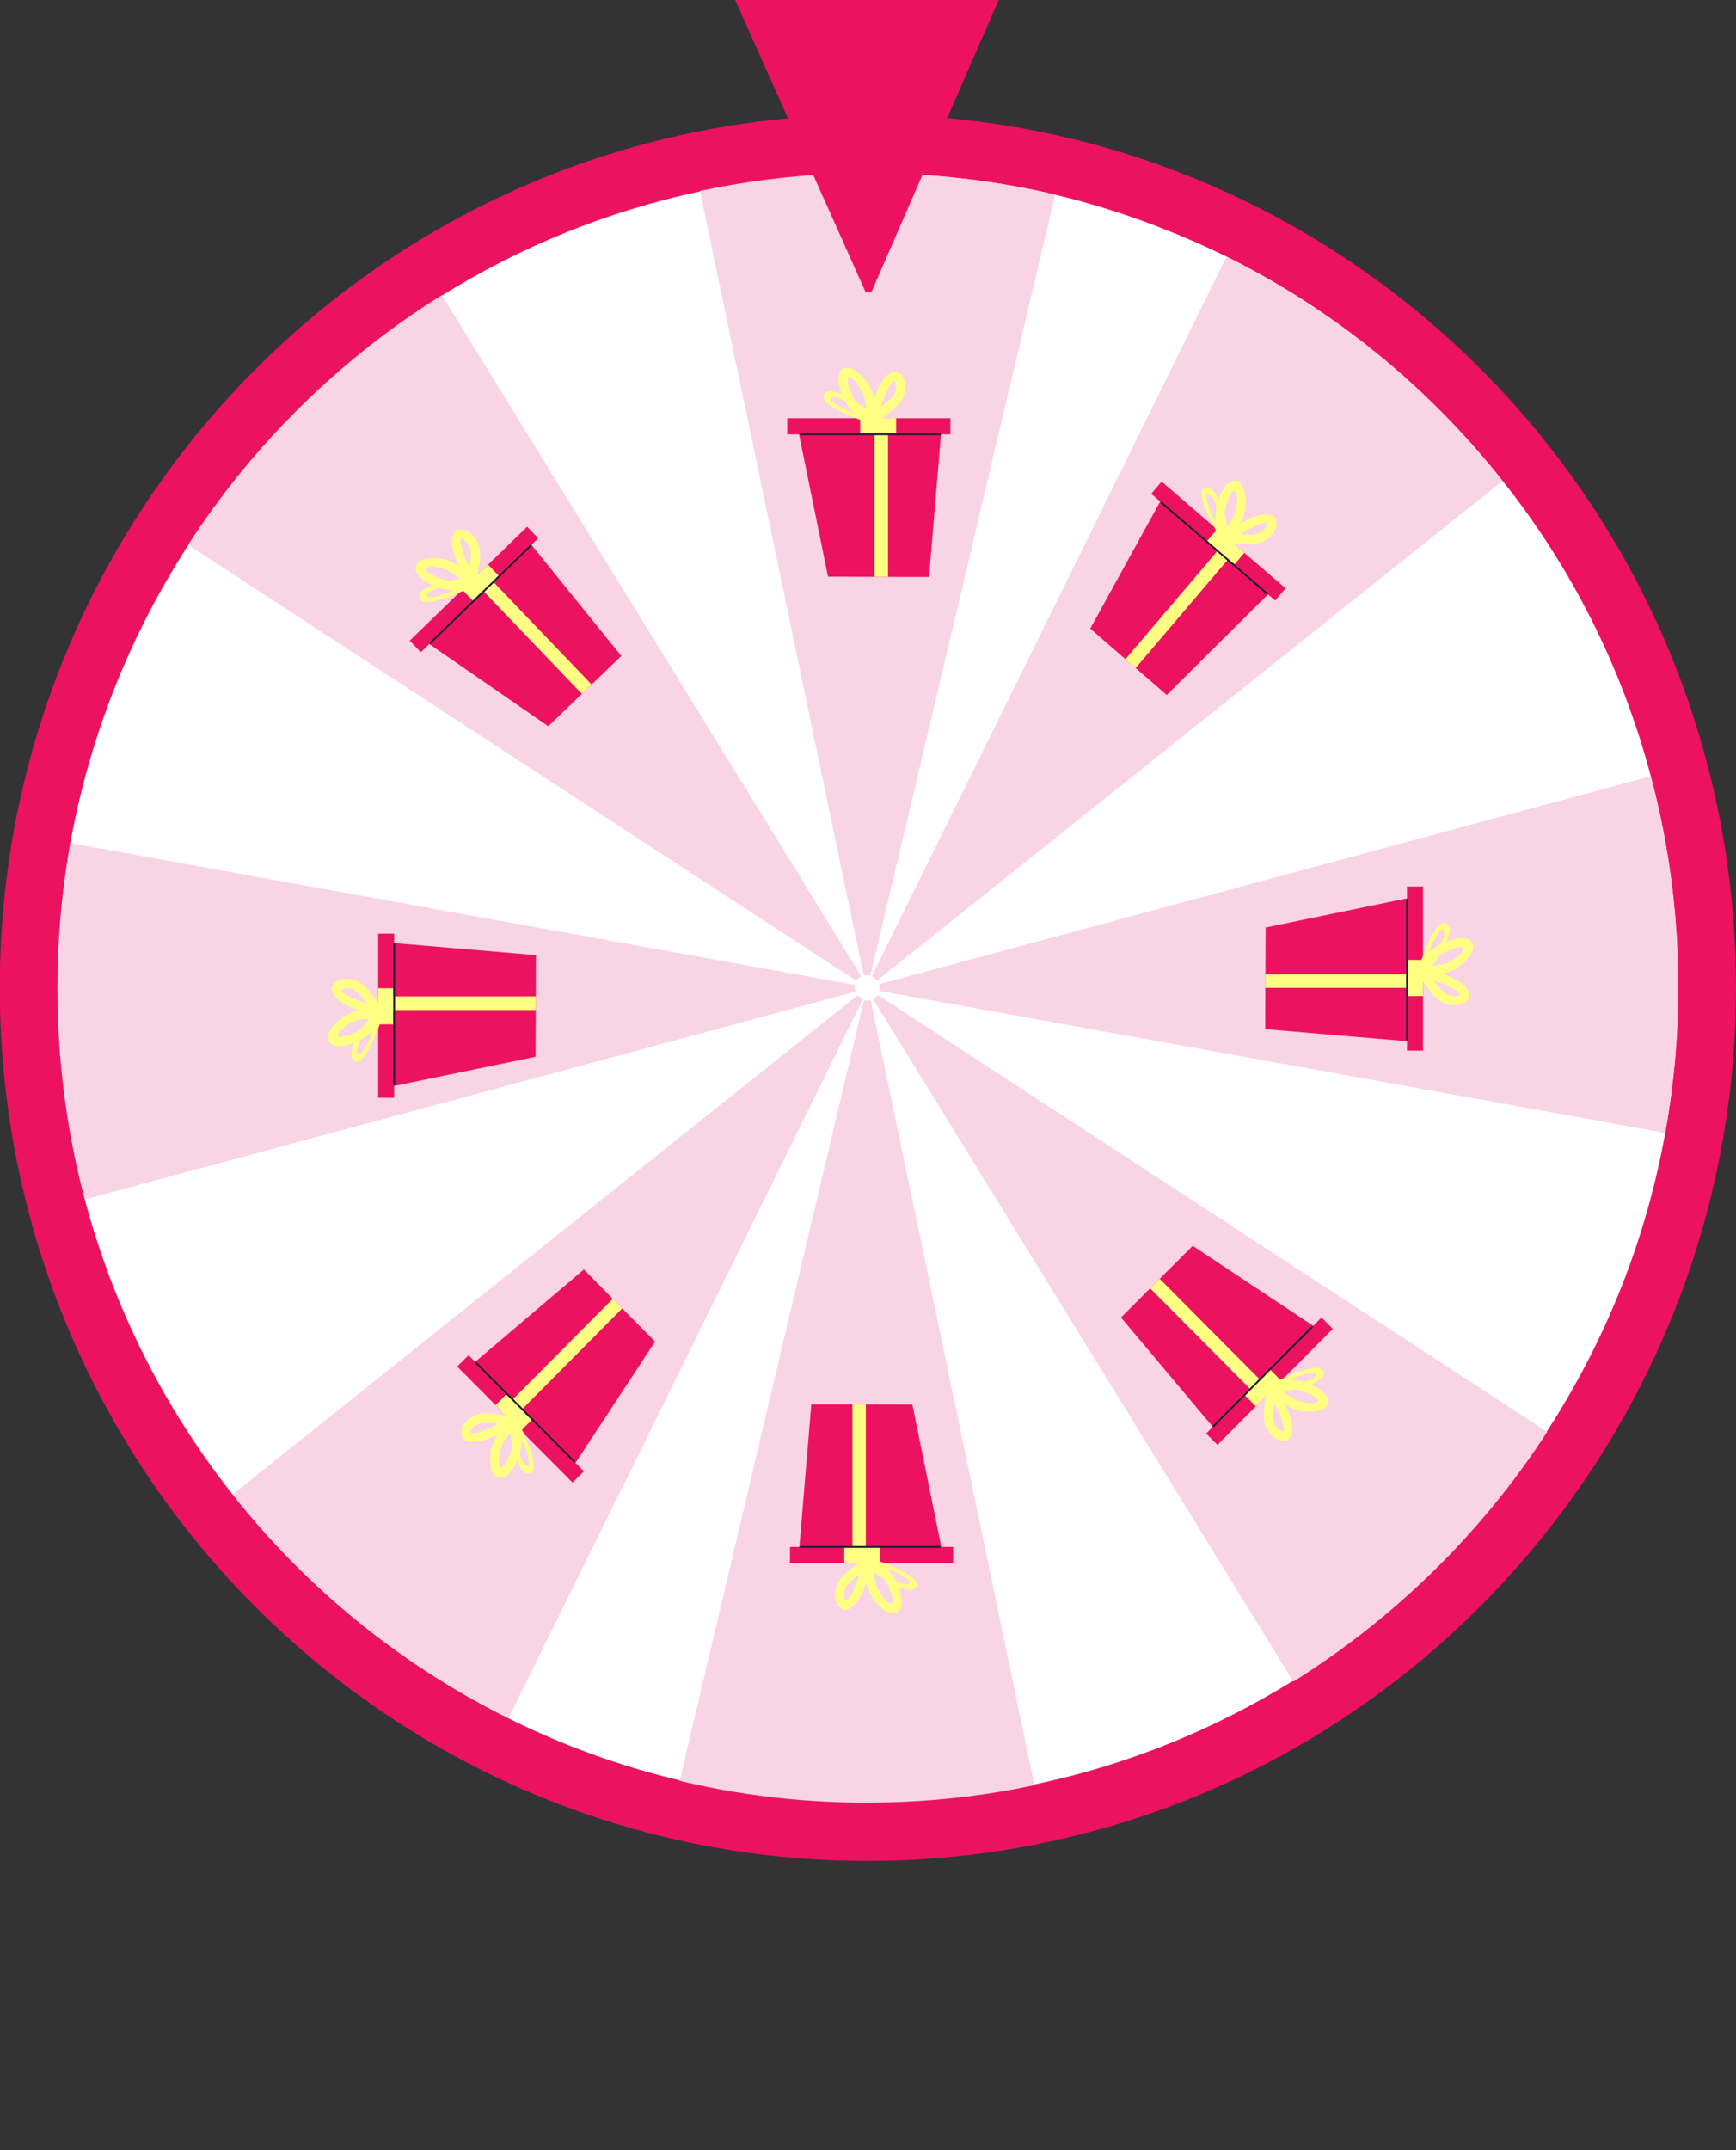 <?xml version="1.0" encoding="UTF-8"?> <svg xmlns="http://www.w3.org/2000/svg" width="189" height="234" viewBox="0 0 189 234" fill="none"><rect x="0" y="0" width="189" height="234" fill="#333333" stroke="none"/><g clip-path="url(#clip0_13_51)"><path d="M0.058 111.457C2.208 163.891 46.228 204.624 98.379 202.438C150.531 200.251 191.065 155.972 188.915 103.539C186.766 51.105 142.746 10.372 90.595 12.559C38.443 14.745 -2.091 59.024 0.058 111.457Z" fill="#EC125F"></path><path d="M90.916 18.964C85.905 19.176 80.985 19.804 76.253 20.82C66.105 22.98 56.618 26.867 48.099 32.171C37.013 39.092 27.573 48.389 20.489 59.342C14.214 69.025 9.788 79.99 7.657 91.746C6.535 98.047 6.062 104.568 6.333 111.23C6.603 117.893 7.604 124.351 9.233 130.536C12.398 142.439 17.931 153.278 25.298 162.606C33.364 172.819 43.594 181.161 55.296 186.969C61.173 189.908 67.417 192.19 73.975 193.741C81.702 195.59 89.805 196.384 98.107 196.032C103.068 195.822 107.891 195.223 112.574 194.209C122.748 192.097 132.259 188.185 140.804 182.904C151.889 175.959 161.354 166.685 168.439 155.732C174.713 146.049 179.188 135.058 181.293 123.278C182.439 116.975 182.912 110.43 182.641 103.768C182.371 97.106 181.369 90.623 179.716 84.439C176.55 72.535 171.015 61.647 163.6 52.346C155.508 42.109 145.253 33.744 133.551 27.936C127.652 25.047 121.382 22.741 114.873 21.188C107.197 19.387 99.143 18.591 90.89 18.94L90.916 18.964Z" fill="white"></path><path d="M179.698 84.481C151.718 92.013 123.74 99.569 95.736 107.102L95.766 107.841C124.285 112.982 152.78 118.149 181.274 123.291C182.42 116.994 182.893 110.453 182.622 103.796C182.352 97.139 181.351 90.66 179.698 84.481Z" fill="#F9D4E4"></path><path d="M7.701 91.755C6.579 98.051 6.106 104.567 6.377 111.225C6.647 117.882 7.647 124.336 9.276 130.516C37.23 122.985 65.162 115.48 93.091 107.926L93.061 107.187C64.641 102.041 36.172 96.923 7.701 91.755Z" fill="#F9D4E4"></path><path d="M133.528 27.956C120.661 54.06 107.818 80.138 94.926 106.218C95.129 106.382 95.307 106.523 95.511 106.688C118.224 88.571 140.888 70.433 163.578 52.342C155.485 42.105 145.229 33.739 133.527 27.931L133.528 27.956Z" fill="#F9D4E4"></path><path d="M93.34 108.341C70.65 126.432 48.009 144.52 25.368 162.608C33.435 172.822 43.666 181.164 55.368 186.972C68.236 160.893 81.081 134.864 93.924 108.786C93.745 108.621 93.543 108.481 93.364 108.315L93.34 108.341Z" fill="#F9D4E4"></path><path d="M90.878 18.922C85.864 19.134 80.94 19.763 76.205 20.779C82.162 49.234 88.095 77.69 94.028 106.146C94.274 106.136 94.545 106.149 94.766 106.14C101.47 77.817 108.199 49.493 114.878 21.171C107.197 19.369 99.137 18.573 90.878 18.922Z" fill="#F9D4E4"></path><path d="M94.059 108.89C87.355 137.213 80.674 165.486 73.994 193.808C81.727 195.657 89.835 196.451 98.144 196.099C103.109 195.889 107.935 195.29 112.622 194.275C106.689 165.819 100.755 137.338 94.797 108.883C94.576 108.893 94.305 108.879 94.059 108.89Z" fill="#F9D4E4"></path><path d="M48.096 32.122C37.01 39.042 27.57 48.341 20.485 59.294C44.725 75.126 68.963 90.909 93.201 106.716C93.392 106.56 93.557 106.38 93.746 106.199C78.546 81.506 63.297 56.815 48.096 32.097L48.096 32.122Z" fill="#F9D4E4"></path><path d="M95.623 108.289C95.457 108.444 95.268 108.626 95.103 108.806C110.329 133.522 125.58 158.263 140.807 183.004C151.893 176.058 161.358 166.784 168.443 155.83C144.153 139.976 119.89 124.169 95.624 108.314L95.623 108.289Z" fill="#F9D4E4"></path><path d="M94.225 31.816C94.444 31.816 94.641 31.816 94.86 31.816C99.631 20.868 104.402 9.921 109.173 -1.026H79.584C84.465 9.921 89.345 20.868 94.247 31.816H94.225Z" fill="#EC125F"></path><g clip-path="url(#clip1_13_51)"><path d="M102.551 46.022C102.516 46.437 102.477 46.856 102.446 47.271C102.014 52.449 101.582 57.623 101.146 62.796C99.66 62.789 98.174 62.785 96.679 62.785C96.193 62.777 95.703 62.777 95.213 62.777C93.528 62.769 91.839 62.765 90.147 62.757C89.096 57.595 88.049 52.433 86.991 47.271C86.913 46.871 86.824 46.465 86.746 46.061C88.906 46.053 91.061 46.05 93.221 46.05C93.886 46.042 94.547 46.042 95.213 46.042C95.703 46.042 96.197 46.034 96.679 46.034H97.131C98.944 46.026 100.749 46.026 102.555 46.022H102.551Z" fill="#EC125F"></path><path d="M103.469 45.521H85.707V47.271H103.469V45.521Z" fill="#EC125F"></path><path d="M96.676 45.521V62.785C96.189 62.777 95.699 62.777 95.209 62.777V45.521H96.676Z" fill="#FFFF83"></path><path d="M97.561 45.521H93.65V47.188H97.561V45.521Z" fill="#FFFF83"></path><path d="M102.344 47.368H87.177C87.123 47.368 87.08 47.325 87.08 47.271C87.08 47.216 87.123 47.173 87.177 47.173H102.344C102.398 47.173 102.441 47.216 102.441 47.271C102.441 47.325 102.398 47.368 102.344 47.368Z" fill="#1A1F33"></path><path d="M94.881 45.302C94.165 44.782 93.457 44.206 92.998 43.435C92.799 43.103 91.947 41.259 92.402 41.13C93.013 40.962 93.928 42.641 94.064 43.103C94.305 43.913 94.313 44.762 94.285 45.596C94.266 46.241 95.258 46.241 95.282 45.596C95.328 44.226 95.235 42.778 94.418 41.627C93.951 40.97 92.671 39.58 91.749 40.171C90.908 40.711 91.449 42.472 91.741 43.154C92.297 44.461 93.247 45.345 94.379 46.167C94.9 46.547 95.398 45.678 94.881 45.302Z" fill="#FFFF83"></path><path d="M95.496 45.643C95.733 45.001 95.885 44.336 96.103 43.686C96.2 43.396 97.006 41.31 97.395 41.474C97.558 41.545 97.582 42.222 97.543 42.433C97.449 42.934 97.091 43.306 96.725 43.639C96.15 44.159 95.508 44.602 94.889 45.067C94.379 45.447 94.877 46.316 95.391 45.932C96.344 45.22 97.566 44.519 98.2 43.471C98.671 42.696 98.76 41.334 98.021 40.653C97.224 39.921 96.259 41.107 95.889 41.729C95.22 42.868 94.986 44.155 94.535 45.377C94.313 45.983 95.274 46.242 95.496 45.643Z" fill="#FFFF83"></path><path d="M94.528 45.463C93.664 45.189 92.835 44.954 92.018 44.551C91.722 44.402 91.415 44.254 91.135 44.077C90.793 43.866 89.906 43.291 90.761 43.212C91.33 43.158 92.236 43.8 92.742 44.089C93.563 44.559 94.353 45.06 94.695 45.995C94.804 46.297 95.287 46.163 95.174 45.862C94.738 44.676 93.761 44.066 92.695 43.49C92.115 43.177 90.559 42.226 89.906 42.723C88.353 43.913 93.816 45.76 94.399 45.948C94.707 46.046 94.835 45.561 94.532 45.467L94.528 45.463Z" fill="#FFFF83"></path></g><g clip-path="url(#clip2_13_51)"><path d="M138.937 63.807C138.643 64.1 138.342 64.392 138.051 64.687C134.375 68.338 130.703 71.987 127.027 75.633C125.903 74.655 124.776 73.68 123.641 72.703C123.277 72.379 122.904 72.058 122.532 71.737C121.257 70.63 119.977 69.522 118.696 68.409C121.234 63.8 123.776 59.194 126.309 54.579C126.508 54.225 126.703 53.858 126.904 53.5C128.55 54.907 130.19 56.313 131.831 57.726C132.341 58.155 132.844 58.588 133.35 59.023C133.722 59.343 134.102 59.661 134.469 59.976L134.812 60.271C136.195 61.451 137.566 62.632 138.94 63.81L138.937 63.807Z" fill="#EC125F"></path><path d="M139.959 64.027L126.465 52.411L125.334 53.74L138.829 65.357L139.959 64.027Z" fill="#EC125F"></path><path d="M134.798 59.585L123.639 72.701C123.275 72.377 122.902 72.056 122.53 71.735L133.684 58.625L134.798 59.585Z" fill="#FFFF83"></path><path d="M135.471 60.164L132.5 57.607L131.422 58.874L134.393 61.431L135.471 60.164Z" fill="#FFFF83"></path><path d="M137.912 64.696L126.389 54.776C126.347 54.741 126.343 54.68 126.378 54.639C126.414 54.597 126.474 54.592 126.515 54.628L138.038 64.547C138.08 64.583 138.084 64.644 138.049 64.685C138.013 64.727 137.953 64.731 137.912 64.696Z" fill="#1A1F33"></path><path d="M133.578 58.246C133.37 57.382 133.204 56.482 133.354 55.596C133.418 55.213 133.962 53.255 134.392 53.455C134.964 53.727 134.574 55.6 134.379 56.04C134.038 56.813 133.495 57.464 132.936 58.079C132.504 58.557 133.257 59.206 133.693 58.731C134.613 57.721 135.479 56.559 135.602 55.151C135.672 54.346 135.597 52.453 134.515 52.299C133.527 52.16 132.8 53.851 132.581 54.56C132.159 55.917 132.308 57.209 132.637 58.575C132.788 59.204 133.728 58.87 133.578 58.246Z" fill="#FFFF83"></path><path d="M133.826 58.906C134.421 58.574 134.966 58.168 135.552 57.816C135.813 57.66 137.773 56.602 137.962 56.981C138.041 57.142 137.621 57.671 137.455 57.806C137.06 58.126 136.548 58.174 136.055 58.188C135.281 58.207 134.507 58.123 133.736 58.072C133.104 58.027 132.92 59.013 133.559 59.058C134.743 59.14 136.124 59.407 137.284 59.025C138.143 58.744 139.091 57.767 138.97 56.767C138.837 55.689 137.337 55.959 136.654 56.19C135.409 56.617 134.4 57.443 133.267 58.075C132.707 58.391 133.27 59.216 133.826 58.906Z" fill="#FFFF83"></path><path d="M133.206 58.136C132.726 57.363 132.249 56.642 131.888 55.802C131.76 55.495 131.622 55.181 131.523 54.864C131.4 54.48 131.098 53.462 131.799 53.963C132.266 54.293 132.54 55.373 132.737 55.924C133.057 56.818 133.333 57.715 132.989 58.65C132.877 58.95 133.329 59.164 133.438 58.861C133.874 57.675 133.526 56.573 133.088 55.439C132.85 54.822 132.283 53.081 131.465 53.031C129.516 52.92 132.472 57.896 132.794 58.42C132.965 58.696 133.376 58.411 133.206 58.141L133.206 58.136Z" fill="#FFFF83"></path></g><g clip-path="url(#clip3_13_51)"><path d="M154.424 113.415C154.011 113.38 153.595 113.34 153.183 113.309C148.035 112.875 142.891 112.44 137.748 112.002C137.755 110.507 137.759 109.012 137.759 107.509C137.767 107.02 137.767 106.527 137.767 106.033C137.775 104.339 137.779 102.64 137.787 100.938C142.919 99.881 148.051 98.828 153.183 97.764C153.58 97.686 153.984 97.596 154.385 97.517C154.393 99.689 154.397 101.858 154.397 104.03C154.404 104.699 154.404 105.364 154.404 106.033C154.404 106.527 154.412 107.024 154.412 107.509L154.412 107.963C154.42 109.787 154.42 111.603 154.424 113.419L154.424 113.415Z" fill="#EC125F"></path><path d="M154.922 114.339L154.922 96.473L153.183 96.473L153.183 114.339L154.922 114.339Z" fill="#EC125F"></path><path d="M154.922 107.506L137.759 107.506C137.767 107.017 137.767 106.523 137.767 106.03L154.922 106.03L154.922 107.506Z" fill="#FFFF83"></path><path d="M154.922 108.397L154.922 104.464L153.264 104.464L153.264 108.397L154.922 108.397Z" fill="#FFFF83"></path><path d="M153.085 113.208L153.085 97.953C153.085 97.898 153.128 97.855 153.182 97.855C153.236 97.855 153.279 97.898 153.279 97.953L153.279 113.208C153.279 113.263 153.236 113.306 153.182 113.306C153.128 113.306 153.085 113.263 153.085 113.208Z" fill="#1A1F33"></path><path d="M155.14 105.702C155.657 104.982 156.229 104.27 156.996 103.808C157.326 103.608 159.159 102.751 159.287 103.209C159.455 103.824 157.786 104.743 157.326 104.88C156.521 105.123 155.677 105.131 154.848 105.103C154.206 105.084 154.206 106.082 154.848 106.105C156.21 106.152 157.649 106.058 158.793 105.237C159.447 104.767 160.828 103.479 160.241 102.552C159.704 101.706 157.953 102.25 157.276 102.544C155.976 103.104 155.097 104.059 154.28 105.197C153.903 105.722 154.766 106.223 155.14 105.702Z" fill="#FFFF83"></path><path d="M154.802 106.32C155.44 106.559 156.101 106.712 156.747 106.931C157.035 107.029 159.109 107.839 158.945 108.23C158.875 108.395 158.202 108.418 157.992 108.379C157.494 108.285 157.125 107.925 156.794 107.557C156.276 106.978 155.837 106.332 155.374 105.71C154.996 105.197 154.132 105.698 154.514 106.215C155.222 107.174 155.918 108.403 156.961 109.04C157.731 109.514 159.085 109.604 159.763 108.86C160.49 108.058 159.311 107.088 158.693 106.716C157.56 106.043 156.28 105.808 155.066 105.354C154.463 105.131 154.206 106.097 154.802 106.32Z" fill="#FFFF83"></path><path d="M154.98 105.346C155.252 104.477 155.486 103.643 155.886 102.821C156.034 102.524 156.182 102.215 156.357 101.933C156.567 101.589 157.139 100.696 157.217 101.557C157.272 102.129 156.633 103.041 156.346 103.549C155.879 104.375 155.381 105.17 154.451 105.514C154.151 105.624 154.283 106.109 154.583 105.995C155.762 105.557 156.369 104.575 156.941 103.502C157.252 102.919 158.198 101.354 157.703 100.696C156.521 99.135 154.684 104.63 154.497 105.217C154.4 105.526 154.883 105.655 154.976 105.35L154.98 105.346Z" fill="#FFFF83"></path></g><g clip-path="url(#clip4_13_51)"><path d="M132.844 156.238C132.577 155.92 132.31 155.596 132.041 155.281C128.706 151.312 125.374 147.346 122.045 143.378C123.102 142.326 124.156 141.272 125.212 140.209C125.561 139.869 125.908 139.52 126.255 139.171C127.452 137.979 128.648 136.78 129.851 135.582C134.222 138.485 138.591 141.391 142.969 144.288C143.304 144.515 143.654 144.739 143.992 144.969C142.471 146.511 140.949 148.047 139.422 149.582C138.957 150.061 138.49 150.532 138.019 151.005C137.672 151.354 137.329 151.711 136.987 152.054L136.668 152.375C135.392 153.67 134.115 154.954 132.841 156.241L132.844 156.238Z" fill="#EC125F"></path><path d="M132.546 157.246L145.105 144.613L143.876 143.376L131.316 156.009L132.546 157.246Z" fill="#EC125F"></path><path d="M137.349 152.414L125.214 140.207C125.563 139.867 125.91 139.518 126.256 139.169L138.387 151.371L137.349 152.414Z" fill="#FFFF83"></path><path d="M136.723 153.045L139.488 150.263L138.316 149.084L135.551 151.866L136.723 153.045Z" fill="#FFFF83"></path><path d="M132.042 155.14L142.766 144.353C142.805 144.314 142.865 144.314 142.904 144.353C142.942 144.392 142.942 144.453 142.904 144.491L132.18 155.279C132.141 155.317 132.08 155.317 132.042 155.279C132.003 155.24 132.003 155.179 132.042 155.14Z" fill="#1A1F33"></path><path d="M138.771 151.294C139.644 151.152 140.549 151.056 141.415 151.274C141.79 151.368 143.688 152.066 143.457 152.481C143.143 153.034 141.316 152.497 140.895 152.268C140.155 151.866 139.553 151.271 138.986 150.663C138.546 150.192 137.844 150.898 138.282 151.371C139.212 152.373 140.296 153.33 141.682 153.563C142.475 153.696 144.356 153.768 144.593 152.694C144.808 151.714 143.187 150.854 142.502 150.58C141.19 150.051 139.897 150.101 138.518 150.325C137.883 150.427 138.141 151.396 138.771 151.294Z" fill="#FFFF83"></path><path d="M138.096 151.49C138.379 152.113 138.739 152.691 139.042 153.306C139.177 153.58 140.074 155.627 139.683 155.788C139.518 155.854 139.026 155.392 138.904 155.215C138.618 154.794 138.61 154.277 138.635 153.782C138.676 153.004 138.819 152.235 138.929 151.465C139.023 150.834 138.06 150.574 137.966 151.211C137.793 152.392 137.422 153.757 137.71 154.949C137.922 155.832 138.816 156.859 139.818 156.815C140.896 156.765 140.745 155.24 140.569 154.537C140.242 153.256 139.502 152.179 138.962 150.995C138.693 150.408 137.831 150.909 138.096 151.49Z" fill="#FFFF83"></path><path d="M138.909 150.928C139.713 150.507 140.464 150.084 141.325 149.788C141.639 149.683 141.96 149.569 142.282 149.495C142.673 149.401 143.705 149.176 143.154 149.841C142.791 150.283 141.699 150.474 141.138 150.629C140.227 150.881 139.316 151.089 138.417 150.671C138.128 150.535 137.88 150.972 138.172 151.105C139.314 151.634 140.433 151.371 141.592 151.019C142.222 150.829 143.991 150.394 144.104 149.578C144.365 147.632 139.204 150.211 138.659 150.494C138.373 150.643 138.623 151.078 138.904 150.928L138.909 150.928Z" fill="#FFFF83"></path></g><g clip-path="url(#clip5_13_51)"><path d="M86.926 169.602C86.961 169.187 87 168.768 87.031 168.353C87.463 163.176 87.895 158.002 88.33 152.828C89.817 152.836 91.303 152.839 92.797 152.839C93.284 152.847 93.774 152.847 94.264 152.847C95.949 152.855 97.637 152.859 99.33 152.867C100.38 158.029 101.427 163.191 102.485 168.353C102.563 168.753 102.653 169.16 102.73 169.563C100.571 169.571 98.415 169.575 96.256 169.575C95.591 169.582 94.929 169.582 94.264 169.582C93.774 169.582 93.28 169.59 92.797 169.59L92.346 169.59C90.533 169.598 88.727 169.598 86.922 169.602L86.926 169.602Z" fill="#EC125F"></path><path d="M86.008 170.103L103.77 170.103L103.77 168.353L86.008 168.353L86.008 170.103Z" fill="#EC125F"></path><path d="M92.801 170.103L92.801 152.839C93.287 152.847 93.778 152.847 94.268 152.847L94.268 170.103L92.801 170.103Z" fill="#FFFF83"></path><path d="M91.916 170.103L95.826 170.103L95.826 168.436L91.916 168.436L91.916 170.103Z" fill="#FFFF83"></path><path d="M87.133 168.255L102.299 168.255C102.354 168.255 102.396 168.299 102.396 168.353C102.396 168.408 102.354 168.451 102.299 168.451L87.133 168.451C87.078 168.451 87.035 168.408 87.035 168.353C87.035 168.299 87.078 168.255 87.133 168.255Z" fill="#1A1F33"></path><path d="M94.596 170.322C95.312 170.842 96.02 171.418 96.479 172.189C96.677 172.521 97.529 174.365 97.074 174.494C96.463 174.662 95.549 172.983 95.413 172.521C95.172 171.711 95.164 170.862 95.191 170.028C95.21 169.383 94.218 169.383 94.195 170.028C94.148 171.398 94.242 172.846 95.059 173.997C95.526 174.654 96.806 176.044 97.728 175.453C98.568 174.913 98.028 173.152 97.736 172.471C97.179 171.163 96.23 170.279 95.098 169.457C94.576 169.077 94.078 169.946 94.596 170.322Z" fill="#FFFF83"></path><path d="M93.981 169.981C93.743 170.623 93.591 171.289 93.374 171.938C93.276 172.228 92.471 174.314 92.082 174.15C91.918 174.079 91.895 173.402 91.934 173.191C92.027 172.69 92.385 172.318 92.751 171.985C93.327 171.465 93.969 171.023 94.588 170.557C95.097 170.177 94.599 169.308 94.086 169.692C93.132 170.404 91.911 171.105 91.276 172.154C90.806 172.929 90.716 174.29 91.455 174.971C92.253 175.703 93.218 174.517 93.588 173.895C94.257 172.756 94.49 171.469 94.942 170.248C95.163 169.641 94.202 169.383 93.981 169.981Z" fill="#FFFF83"></path><path d="M94.949 170.161C95.812 170.435 96.641 170.67 97.458 171.073C97.754 171.222 98.061 171.37 98.342 171.547C98.684 171.758 99.571 172.333 98.715 172.412C98.147 172.466 97.24 171.824 96.735 171.535C95.914 171.065 95.124 170.564 94.781 169.629C94.672 169.327 94.19 169.461 94.303 169.762C94.739 170.948 95.715 171.558 96.781 172.134C97.361 172.447 98.917 173.398 99.571 172.901C101.124 171.711 95.661 169.864 95.077 169.676C94.77 169.578 94.641 170.063 94.945 170.157L94.949 170.161Z" fill="#FFFF83"></path></g><g clip-path="url(#clip6_13_51)"><path d="M50.78 149.018C51.096 148.749 51.418 148.481 51.732 148.21C55.677 144.856 59.62 141.504 63.565 138.156C64.61 139.218 65.658 140.278 66.715 141.341C67.053 141.692 67.4 142.041 67.747 142.39C68.932 143.594 70.124 144.797 71.315 146.007C68.429 150.404 65.54 154.799 62.66 159.202C62.434 159.54 62.211 159.891 61.983 160.231C60.45 158.701 58.923 157.171 57.396 155.635C56.92 155.167 56.453 154.697 55.982 154.223C55.636 153.875 55.281 153.529 54.94 153.186L54.62 152.864C53.333 151.58 52.056 150.296 50.777 149.015L50.78 149.018Z" fill="#EC125F"></path><path d="M49.779 148.719L62.338 161.352L63.568 160.115L51.008 147.482L49.779 148.719Z" fill="#EC125F"></path><path d="M54.582 153.55L66.718 141.343C67.056 141.695 67.403 142.044 67.749 142.392L55.619 154.594L54.582 153.55Z" fill="#FFFF83"></path><path d="M53.956 152.92L56.721 155.701L57.893 154.522L55.128 151.741L53.956 152.92Z" fill="#FFFF83"></path><path d="M51.872 148.212L62.596 158.999C62.635 159.038 62.635 159.099 62.596 159.137C62.557 159.176 62.497 159.176 62.458 159.137L51.734 148.35C51.696 148.311 51.696 148.25 51.734 148.212C51.773 148.173 51.833 148.173 51.872 148.212Z" fill="#1A1F33"></path><path d="M55.696 154.981C55.836 155.858 55.933 156.769 55.715 157.64C55.622 158.017 54.928 159.926 54.516 159.694C53.965 159.378 54.499 157.541 54.728 157.117C55.127 156.373 55.718 155.767 56.323 155.197C56.791 154.754 56.09 154.048 55.619 154.488C54.623 155.424 53.671 156.514 53.44 157.909C53.308 158.706 53.236 160.599 54.304 160.837C55.278 161.053 56.133 159.423 56.406 158.733C56.931 157.413 56.882 156.113 56.659 154.726C56.557 154.087 55.594 154.347 55.696 154.981Z" fill="#FFFF83"></path><path d="M55.501 154.303C54.882 154.588 54.306 154.95 53.696 155.255C53.423 155.39 51.388 156.292 51.228 155.899C51.162 155.733 51.621 155.238 51.797 155.116C52.216 154.829 52.73 154.82 53.222 154.845C53.996 154.887 54.761 155.031 55.525 155.141C56.153 155.235 56.411 154.267 55.778 154.173C54.604 153.998 53.247 153.625 52.062 153.915C51.184 154.128 50.163 155.028 50.207 156.035C50.257 157.12 51.773 156.968 52.471 156.791C53.745 156.461 54.816 155.717 55.993 155.174C56.576 154.903 56.078 154.037 55.501 154.303Z" fill="#FFFF83"></path><path d="M56.059 155.119C56.477 155.927 56.898 156.683 57.193 157.549C57.297 157.864 57.41 158.188 57.484 158.512C57.578 158.905 57.801 159.943 57.141 159.389C56.7 159.024 56.511 157.925 56.356 157.361C56.106 156.445 55.9 155.529 56.315 154.624C56.45 154.333 56.015 154.084 55.883 154.378C55.358 155.526 55.619 156.652 55.968 157.817C56.158 158.451 56.59 160.231 57.402 160.344C59.336 160.607 56.772 155.415 56.491 154.867C56.343 154.58 55.911 154.831 56.059 155.114L56.059 155.119Z" fill="#FFFF83"></path></g><g clip-path="url(#clip7_13_51)"><path d="M41.672 102.53C42.084 102.566 42.501 102.605 42.913 102.636C48.061 103.07 53.205 103.505 58.348 103.943C58.34 105.438 58.337 106.933 58.337 108.436C58.329 108.925 58.329 109.418 58.329 109.912C58.321 111.606 58.317 113.305 58.309 115.007C53.177 116.064 48.045 117.117 42.913 118.181C42.516 118.26 42.112 118.35 41.711 118.428C41.703 116.256 41.699 114.088 41.699 111.915C41.691 111.246 41.691 110.581 41.691 109.912C41.691 109.418 41.684 108.921 41.684 108.436L41.684 107.982C41.676 106.158 41.676 104.342 41.672 102.526L41.672 102.53Z" fill="#EC125F"></path><path d="M41.174 101.606L41.174 119.472L42.913 119.472L42.913 101.606L41.174 101.606Z" fill="#EC125F"></path><path d="M41.174 108.439L58.337 108.439C58.329 108.929 58.329 109.422 58.329 109.915L41.174 109.915L41.174 108.439Z" fill="#FFFF83"></path><path d="M41.174 107.548L41.174 111.481L42.831 111.481L42.831 107.548L41.174 107.548Z" fill="#FFFF83"></path><path d="M43.011 102.737L43.011 117.993C43.011 118.047 42.968 118.09 42.914 118.09C42.859 118.09 42.817 118.047 42.817 117.993L42.817 102.737C42.817 102.682 42.859 102.639 42.914 102.639C42.968 102.639 43.011 102.682 43.011 102.737Z" fill="#1A1F33"></path><path d="M40.956 110.243C40.439 110.963 39.867 111.675 39.1 112.137C38.769 112.337 36.937 113.194 36.808 112.736C36.641 112.121 38.31 111.202 38.769 111.065C39.575 110.822 40.419 110.814 41.248 110.842C41.89 110.861 41.89 109.863 41.248 109.84C39.886 109.793 38.447 109.887 37.303 110.709C36.649 111.178 35.268 112.466 35.855 113.393C36.392 114.239 38.143 113.695 38.82 113.401C40.12 112.841 40.999 111.887 41.816 110.748C42.193 110.223 41.33 109.722 40.956 110.243Z" fill="#FFFF83"></path><path d="M41.294 109.625C40.656 109.386 39.995 109.233 39.349 109.014C39.061 108.916 36.987 108.106 37.151 107.715C37.221 107.55 37.894 107.527 38.104 107.566C38.602 107.66 38.971 108.02 39.302 108.388C39.82 108.967 40.259 109.613 40.722 110.235C41.1 110.748 41.963 110.247 41.582 109.73C40.874 108.771 40.178 107.543 39.135 106.905C38.364 106.431 37.01 106.341 36.333 107.085C35.606 107.887 36.785 108.858 37.403 109.229C38.536 109.903 39.816 110.137 41.03 110.591C41.633 110.814 41.889 109.848 41.294 109.625Z" fill="#FFFF83"></path><path d="M41.116 110.599C40.844 111.468 40.61 112.302 40.209 113.124C40.062 113.421 39.914 113.73 39.739 114.012C39.529 114.356 38.957 115.249 38.879 114.388C38.824 113.816 39.462 112.904 39.75 112.396C40.217 111.57 40.715 110.775 41.645 110.431C41.945 110.321 41.812 109.836 41.513 109.95C40.334 110.388 39.727 111.37 39.155 112.443C38.844 113.026 37.898 114.591 38.392 115.249C39.575 116.81 41.412 111.315 41.599 110.728C41.696 110.419 41.213 110.29 41.12 110.595L41.116 110.599Z" fill="#FFFF83"></path></g><g clip-path="url(#clip8_13_51)"><path d="M57.077 58.327C57.338 58.65 57.599 58.979 57.862 59.299C61.124 63.329 64.382 67.356 67.638 71.385C66.563 72.417 65.49 73.451 64.414 74.494C64.059 74.828 63.706 75.171 63.353 75.513C62.134 76.683 60.916 77.859 59.692 79.035C55.374 76.052 51.059 73.066 46.735 70.088C46.404 69.854 46.059 69.624 45.724 69.388C47.274 67.875 48.823 66.367 50.378 64.86C50.852 64.39 51.328 63.928 51.807 63.464C52.16 63.121 52.51 62.771 52.857 62.434L53.182 62.119C54.482 60.848 55.782 59.587 57.079 58.324L57.077 58.327Z" fill="#EC125F"></path><path d="M57.392 57.325L44.604 69.724L45.811 70.984L58.599 58.585L57.392 57.325Z" fill="#EC125F"></path><path d="M52.502 62.067L64.412 74.497C64.057 74.831 63.704 75.173 63.351 75.515L51.446 63.091L52.502 62.067Z" fill="#FFFF83"></path><path d="M53.14 61.448L50.324 64.178L51.475 65.378L54.29 62.649L53.14 61.448Z" fill="#FFFF83"></path><path d="M57.857 59.44L46.938 70.027C46.898 70.065 46.838 70.064 46.8 70.025C46.762 69.985 46.763 69.924 46.803 69.886L57.722 59.299C57.762 59.261 57.822 59.262 57.86 59.301C57.898 59.341 57.897 59.402 57.857 59.44Z" fill="#1A1F33"></path><path d="M51.058 63.161C50.183 63.286 49.276 63.366 48.414 63.132C48.041 63.031 46.156 62.298 46.395 61.887C46.719 61.34 48.535 61.91 48.952 62.148C49.685 62.563 50.276 63.169 50.832 63.788C51.263 64.266 51.978 63.574 51.549 63.093C50.637 62.074 49.571 61.096 48.189 60.838C47.399 60.691 45.519 60.584 45.263 61.653C45.03 62.629 46.635 63.519 47.315 63.806C48.617 64.359 49.911 64.333 51.293 64.134C51.93 64.044 51.69 63.07 51.058 63.161Z" fill="#FFFF83"></path><path d="M51.736 62.977C51.464 62.349 51.114 61.764 50.823 61.145C50.693 60.868 49.834 58.804 50.227 58.651C50.393 58.587 50.877 59.059 50.995 59.238C51.273 59.664 51.272 60.181 51.239 60.676C51.183 61.453 51.026 62.22 50.902 62.987C50.797 63.616 51.755 63.894 51.86 63.259C52.055 62.081 52.451 60.724 52.184 59.526C51.988 58.639 51.113 57.596 50.111 57.622C49.032 57.652 49.155 59.179 49.319 59.885C49.622 61.172 50.343 62.262 50.86 63.457C51.119 64.048 51.989 63.563 51.736 62.977Z" fill="#FFFF83"></path><path d="M50.913 63.524C50.102 63.93 49.344 64.339 48.477 64.619C48.162 64.719 47.838 64.826 47.515 64.895C47.122 64.982 46.087 65.187 46.649 64.533C47.02 64.097 48.116 63.926 48.68 63.782C49.595 63.547 50.509 63.356 51.401 63.791C51.687 63.931 51.943 63.499 51.654 63.361C50.522 62.811 49.398 63.053 48.233 63.383C47.599 63.562 45.823 63.964 45.695 64.778C45.398 66.719 50.606 64.235 51.156 63.963C51.444 63.819 51.202 63.38 50.919 63.524L50.913 63.524Z" fill="#FFFF83"></path></g></g><defs><clipPath id="clip0_13_51"><rect width="189" height="234" fill="white"></rect></clipPath><clipPath id="clip1_13_51"><rect width="17.762" height="22.774" fill="white" transform="translate(85.707 40.026)"></rect></clipPath><clipPath id="clip2_13_51"><rect width="17.806" height="22.718" fill="white" transform="matrix(0.758 0.652 -0.648 0.762 130.018 48.237)"></rect></clipPath><clipPath id="clip3_13_51"><rect width="17.866" height="22.641" fill="white" transform="translate(160.385 96.474) rotate(90)"></rect></clipPath><clipPath id="clip4_13_51"><rect width="17.814" height="22.707" fill="white" transform="matrix(-0.705 0.709 -0.705 -0.709 148.967 148.499)"></rect></clipPath><clipPath id="clip5_13_51"><rect width="17.762" height="22.774" fill="white" transform="translate(103.77 175.598) rotate(-180)"></rect></clipPath><clipPath id="clip6_13_51"><rect width="17.814" height="22.707" fill="white" transform="matrix(-0.705 -0.709 0.705 -0.709 58.475 165.237)"></rect></clipPath><clipPath id="clip7_13_51"><rect width="17.866" height="22.641" fill="white" transform="translate(35.711 119.471) rotate(-90)"></rect></clipPath><clipPath id="clip8_13_51"><rect width="17.812" height="22.71" fill="white" transform="matrix(0.718 -0.696 0.692 0.722 40.813 65.767)"></rect></clipPath></defs></svg> 
